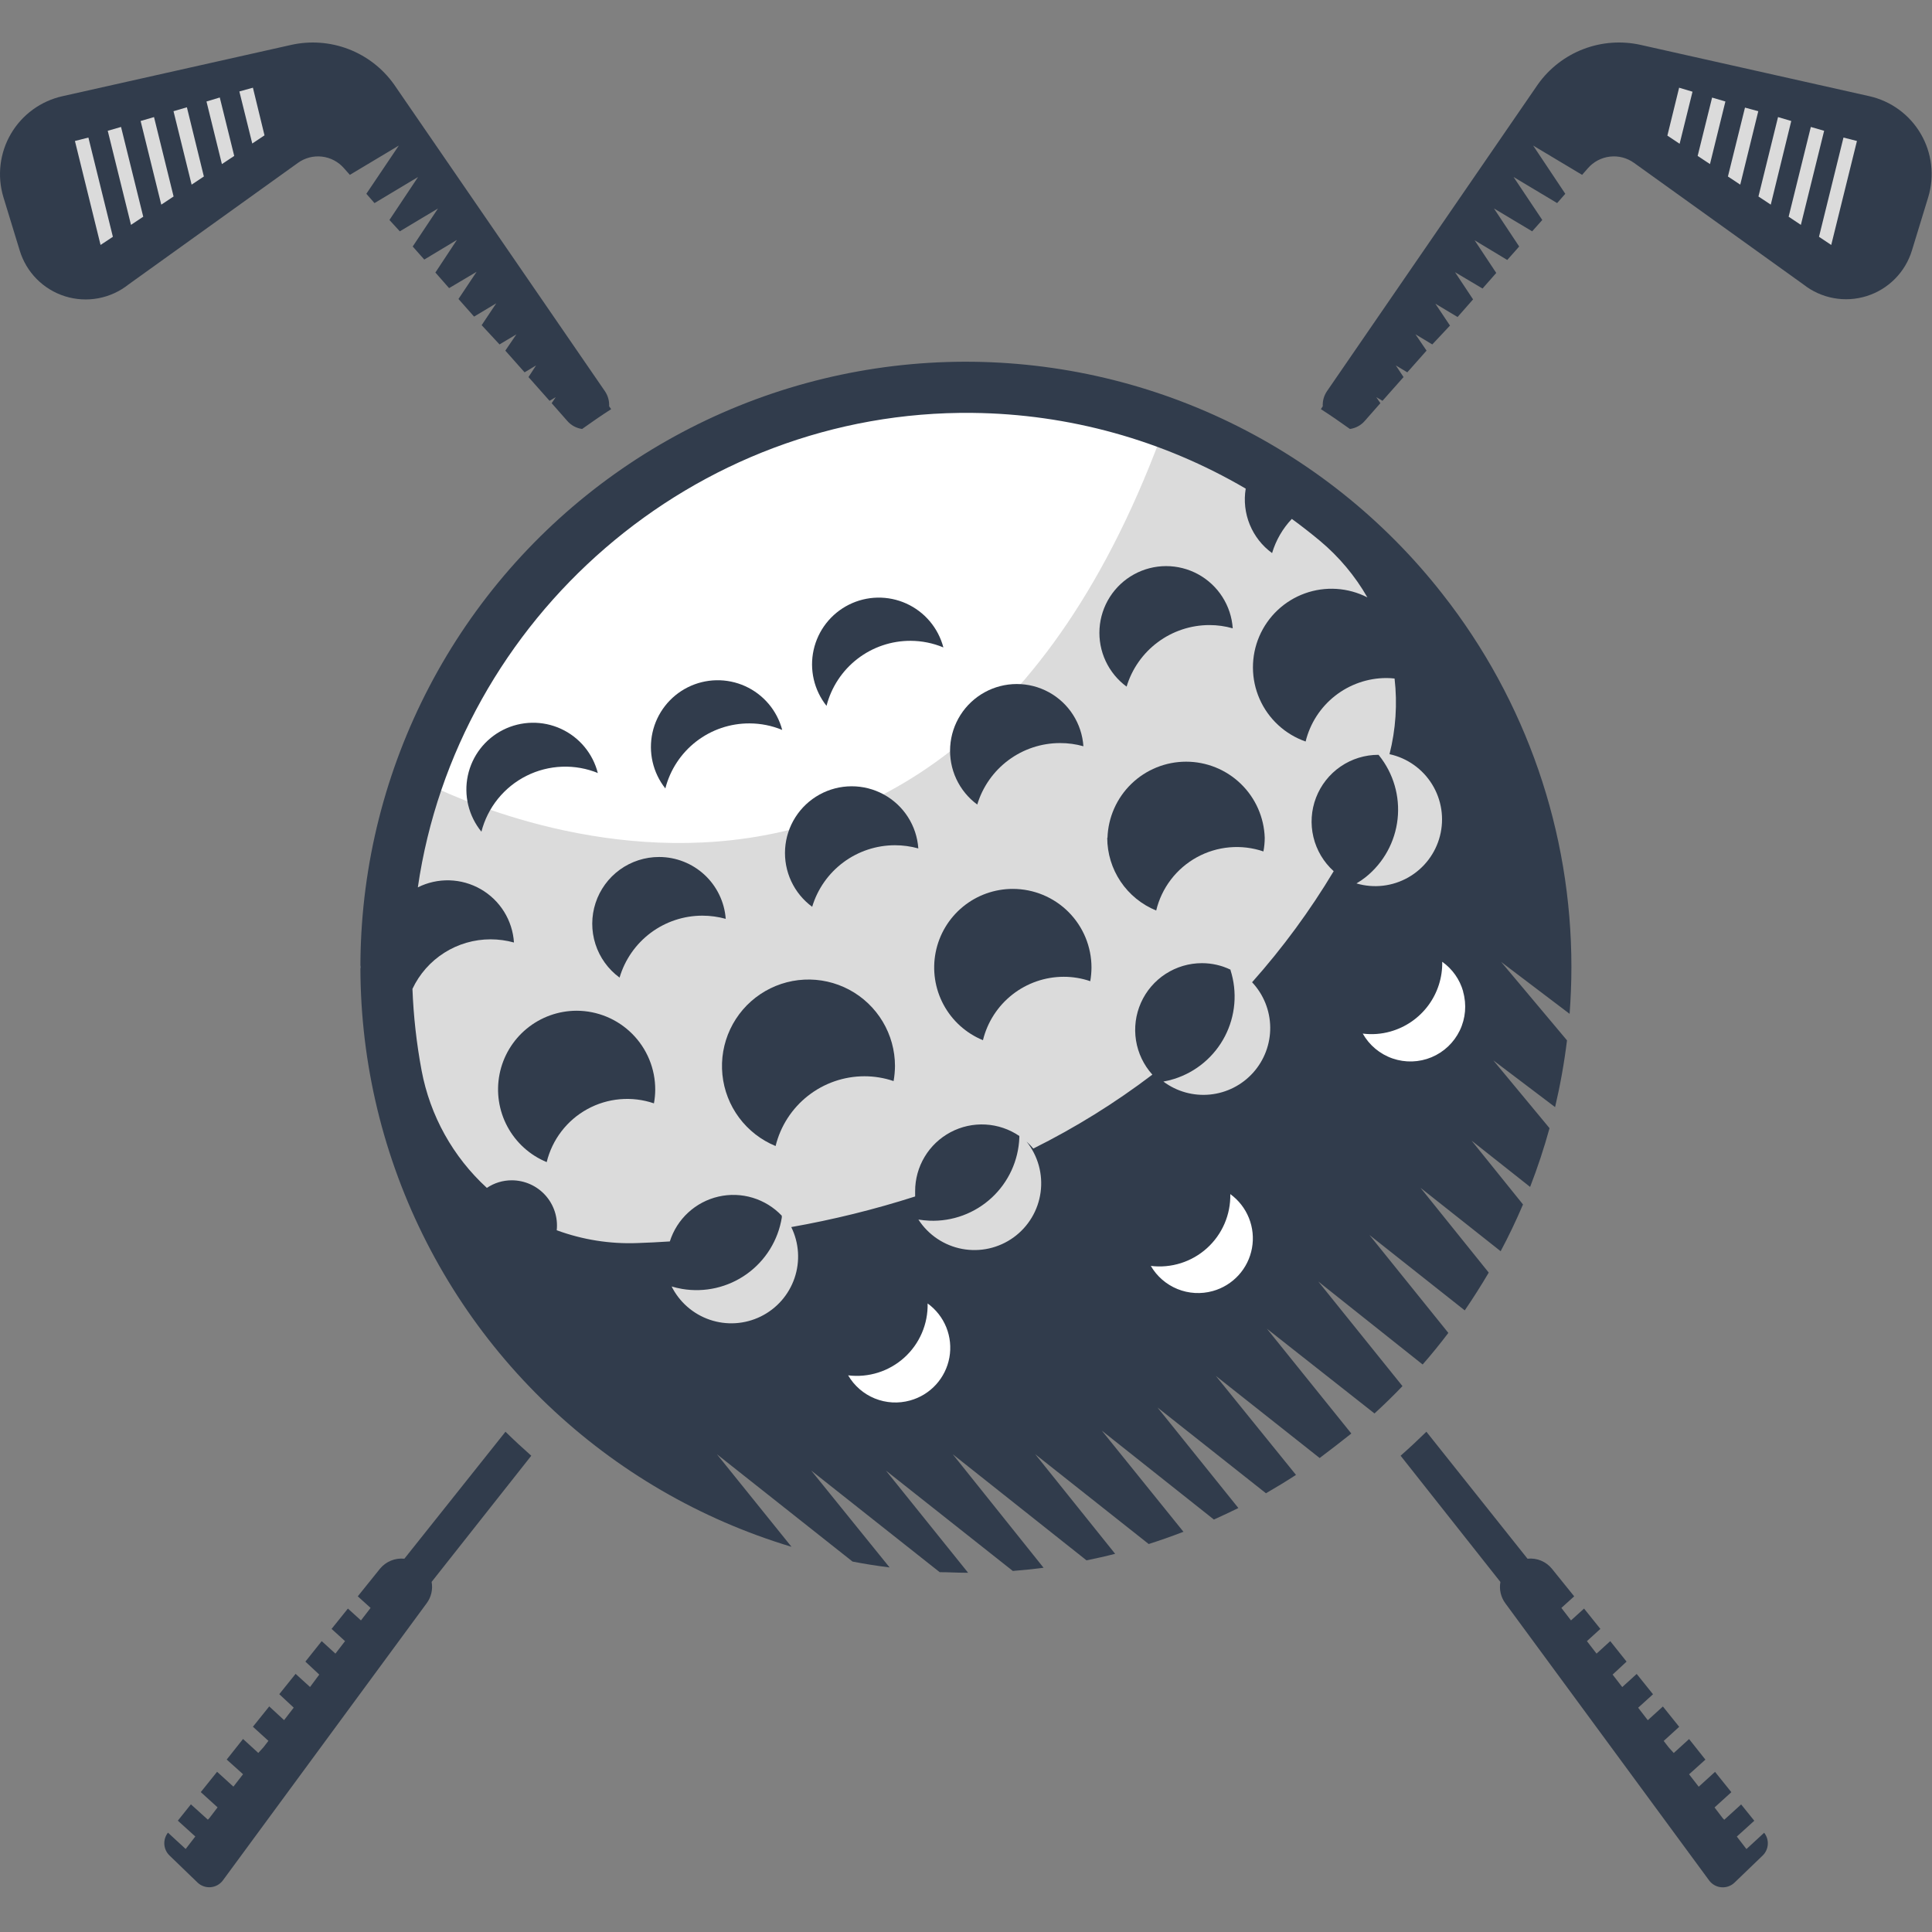 <svg width="500" height="500" viewBox="0 0 500 500" fill="none" xmlns="http://www.w3.org/2000/svg">
<rect x="0" y="0" width="500" height="500" fill="#808080" stroke="none"/>
<g clip-path="url(#clip0_1028_219)">
<path d="M342.329 105.146C342.255 103.768 342.633 102.404 343.406 101.26L398.02 21.81C400.963 17.678 405.06 14.508 409.798 12.697C414.536 10.886 419.704 10.514 424.652 11.63L483.786 24.893C486.553 25.515 489.162 26.7 491.451 28.375C493.74 30.05 495.66 32.178 497.09 34.627C498.521 37.076 499.432 39.793 499.766 42.609C500.1 45.426 499.851 48.281 499.034 50.996L494.81 64.808C493.965 67.583 492.457 70.11 490.414 72.169C488.372 74.229 485.858 75.759 483.09 76.626C480.323 77.494 477.385 77.674 474.533 77.149C471.68 76.624 468.999 75.411 466.721 73.615L422.878 42.148C421.073 40.85 418.849 40.274 416.641 40.532C414.434 40.79 412.402 41.863 410.945 43.541L409.446 45.252L396.774 37.67L405.095 50.152L402.983 52.559L391.706 45.801L399.14 56.931L396.521 59.867L386.637 53.953L393.163 63.795L390.079 67.279L381.632 62.19L387.228 70.637L383.68 74.671L376.563 70.447L381.23 77.48L377.218 82.042L371.473 78.599L375.254 84.259L370.671 89.138L366.32 86.519L369.192 90.743L364.208 96.361L361.23 94.566L363.237 97.586L357.788 103.731L356.183 102.781L357.239 104.344L353.226 108.906C352.239 110.058 350.864 110.81 349.361 111.018C346.89 109.244 344.398 107.533 341.843 105.886L342.329 105.146Z" fill="#313C4C"/>
<path d="M480.576 36.487L473.923 63.394L470.755 61.282L477.091 35.6L480.576 36.487Z" fill="#DBDBDB"/>
<path d="M472.085 33.848L466.066 58.198L462.898 56.087L468.642 32.855L472.085 33.848Z" fill="#DBDBDB"/>
<path d="M463.575 31.314L458.274 52.961L455.085 50.849L460.154 30.3L463.575 31.314Z" fill="#DBDBDB"/>
<path d="M455.042 28.779L450.375 47.786L447.186 45.675L451.6 27.85L455.042 28.779Z" fill="#DBDBDB"/>
<path d="M446.531 26.266L442.54 42.464L439.351 40.352L443.089 25.252L446.531 26.266Z" fill="#DBDBDB"/>
<path d="M434.557 22.697L438.02 23.732L434.684 37.206L431.516 35.094L434.557 22.697Z" fill="#DBDBDB"/>
<path d="M362.476 376.741C364.757 374.727 366.982 372.658 369.15 370.532L395.317 403.393C396.508 403.263 397.712 403.435 398.819 403.892C399.927 404.35 400.901 405.079 401.652 406.012L407.397 413.129L404.081 416.128L406.573 419.36L409.952 416.297L414.176 421.556L410.692 424.724L413.184 427.955L416.732 424.724L420.955 430.025L417.344 433.383L419.836 436.614L423.574 433.214L427.798 438.473L423.954 441.957L426.447 445.188L430.354 441.64L434.577 446.899L430.565 450.553L431.853 452.221L433.162 453.678L437.133 450.067L441.357 455.389L437.133 459.191L439.625 462.401L443.849 458.557L448.073 463.816L443.722 467.765L445.834 470.532L446.235 470.954L450.607 466.984L454.007 471.207L449.488 475.305L451.98 478.536L456.563 474.312C457.238 475.168 457.573 476.243 457.503 477.331C457.433 478.419 456.962 479.442 456.183 480.204L448.896 487.216C448.453 487.642 447.925 487.97 447.347 488.179C446.769 488.388 446.154 488.473 445.541 488.429C444.928 488.385 444.331 488.213 443.788 487.924C443.246 487.635 442.77 487.236 442.392 486.751L389.593 414.946C389.01 414.161 388.595 413.265 388.373 412.313C388.151 411.361 388.128 410.374 388.305 409.412L362.476 376.741Z" fill="#313C4C"/>
<path d="M232.318 371.355C244.121 371.355 253.69 361.786 253.69 349.982C253.69 338.179 244.121 328.61 232.318 328.61C220.514 328.61 210.945 338.179 210.945 349.982C210.945 361.786 220.514 371.355 232.318 371.355Z" fill="white"/>
<path d="M310.649 342.866C322.452 342.866 332.021 333.297 332.021 321.493C332.021 309.689 322.452 300.12 310.649 300.12C298.845 300.12 289.276 309.689 289.276 321.493C289.276 333.297 298.845 342.866 310.649 342.866Z" fill="white"/>
<path d="M362.539 282.845C374.343 282.845 383.912 273.276 383.912 261.472C383.912 249.668 374.343 240.099 362.539 240.099C350.735 240.099 341.167 249.668 341.167 261.472C341.167 273.276 350.735 282.845 362.539 282.845Z" fill="white"/>
<path d="M245.56 229.941C263.279 206.498 300.343 156.255 325.813 121.662C305.021 108.641 281.362 100.896 256.895 99.102C232.428 97.307 207.892 101.517 185.423 111.366C162.953 121.214 143.23 136.403 127.968 155.61C112.706 174.818 102.367 197.464 97.851 221.578C142.645 235.706 225.074 256.973 245.56 229.941Z" fill="white"/>
<path d="M93.268 250.278L106.615 296.593L179.731 363.203L221.441 334.713H262.138L297.766 312.327L377.091 236.973C377.091 236.973 381.167 226.794 377.091 183.056C373.015 139.317 301.779 109.349 301.779 109.349C241.737 276.762 107.186 201.134 107.186 201.134" fill="#DBDBDB"/>
<path d="M252.909 208.23C254.298 203.625 257.132 199.59 260.993 196.722C264.854 193.854 269.536 192.305 274.345 192.306C276.387 192.299 278.42 192.576 280.385 193.13C280.189 190.234 279.265 187.434 277.7 184.989C276.136 182.544 273.98 180.533 271.433 179.141C268.885 177.749 266.028 177.022 263.125 177.026C260.223 177.03 257.368 177.765 254.824 179.164C252.281 180.563 250.131 182.58 248.573 185.03C247.015 187.479 246.099 190.281 245.911 193.178C245.722 196.075 246.266 198.972 247.493 201.603C248.72 204.234 250.59 206.513 252.93 208.23H252.909Z" fill="#313C4C"/>
<path d="M291.557 177.712C292.945 173.105 295.779 169.067 299.639 166.196C303.5 163.324 308.182 161.771 312.993 161.767C315.036 161.765 317.069 162.05 319.033 162.612C318.837 159.716 317.913 156.916 316.348 154.471C314.784 152.026 312.628 150.015 310.081 148.623C307.533 147.231 304.676 146.504 301.773 146.508C298.871 146.512 296.016 147.247 293.472 148.646C290.929 150.045 288.779 152.063 287.221 154.512C285.663 156.961 284.747 159.764 284.559 162.66C284.37 165.557 284.914 168.454 286.141 171.085C287.368 173.716 289.238 175.995 291.578 177.712H291.557Z" fill="#313C4C"/>
<path d="M262.138 230.046C257.424 230.038 252.853 231.668 249.207 234.657C245.562 237.647 243.068 241.81 242.153 246.435C241.237 251.059 241.957 255.858 244.189 260.011C246.42 264.164 250.025 267.412 254.387 269.201C255.535 264.522 258.219 260.362 262.009 257.387C265.799 254.413 270.477 252.794 275.296 252.791C277.631 252.789 279.95 253.175 282.159 253.932C282.361 252.767 282.467 251.587 282.476 250.405C282.476 245.009 280.334 239.834 276.521 236.016C272.707 232.199 267.534 230.052 262.138 230.046Z" fill="#313C4C"/>
<path d="M185.538 376.361L220.638 404.133C223.806 404.745 226.974 405.252 230.227 405.653L209.952 380.585L243.194 406.878C245.432 406.878 247.671 407.026 249.931 407.026H250.543L229.276 380.585L262.117 406.561C264.799 406.35 267.439 406.076 270.079 405.738L246.573 376.361L281.187 403.816C283.68 403.309 286.151 402.76 288.6 402.126L267.925 376.361L297.28 399.592C300.322 398.621 303.321 397.565 306.277 396.424L285.158 370.257L314.155 393.256C316.267 392.306 318.379 391.313 320.491 390.278L299.561 364.259L327.629 386.456C330.269 384.935 332.866 383.351 335.401 381.704L314.662 356.086L341.525 377.332C344.334 375.22 347.059 373.108 349.72 370.996L327.882 343.879L355.718 365.801C358.21 363.52 360.617 361.176 362.961 358.726L341.166 331.651L368.178 353.129C370.501 350.49 372.697 347.765 374.831 344.956L354.408 319.613L379.076 339.127C381.258 335.931 383.328 332.672 385.285 329.349L367.629 307.406L388.368 323.816C390.48 319.867 392.381 315.854 394.155 311.714L380.85 295.199L395.992 307.174C397.921 302.204 399.596 297.135 401.018 291.968L386.467 274.418L402.455 286.519C403.797 280.821 404.826 275.054 405.538 269.244L388.516 248.969L406.214 262.38C406.51 258.388 406.678 254.354 406.678 250.278C406.704 215.297 394.974 181.321 373.373 153.805C358.202 134.393 338.665 118.833 316.351 108.388C294.037 97.944 269.574 92.91 244.949 93.694C220.323 94.479 196.23 101.06 174.626 112.904C153.022 124.748 134.516 141.52 120.611 161.859C106.706 182.197 97.793 205.529 94.598 229.958C91.402 254.388 94.013 279.227 102.22 302.458C110.426 325.689 123.995 346.657 141.826 363.659C159.657 380.661 181.246 393.218 204.841 400.31L185.538 376.361ZM235.527 362.443C232.512 363.285 229.303 363.103 226.403 361.926C223.502 360.749 221.074 358.643 219.498 355.938C222.11 356.26 224.76 356.016 227.269 355.223C229.778 354.429 232.087 353.105 234.038 351.34C235.99 349.575 237.538 347.41 238.579 344.993C239.619 342.576 240.127 339.963 240.068 337.332C242.23 338.895 243.906 341.037 244.903 343.512C245.899 345.986 246.176 348.692 245.702 351.317C245.227 353.942 244.02 356.379 242.22 358.348C240.42 360.317 238.1 361.736 235.527 362.443ZM313.859 334.122C310.844 334.964 307.635 334.782 304.734 333.605C301.834 332.428 299.406 330.322 297.829 327.617C300.439 327.939 303.088 327.696 305.595 326.903C308.103 326.111 310.41 324.789 312.362 323.026C314.313 321.263 315.862 319.101 316.904 316.686C317.946 314.272 318.456 311.661 318.4 309.032C320.555 310.597 322.226 312.738 323.218 315.21C324.211 317.681 324.486 320.383 324.012 323.004C323.538 325.625 322.333 328.059 320.537 330.025C318.741 331.992 316.426 333.412 313.859 334.122ZM378.653 256.656C379.603 259.994 379.295 263.564 377.789 266.689C376.282 269.815 373.681 272.279 370.478 273.615C367.276 274.951 363.695 275.065 360.413 273.936C357.132 272.807 354.379 270.514 352.676 267.491C355.067 267.797 357.495 267.618 359.815 266.963C363.739 265.868 367.187 263.5 369.619 260.231C372.05 256.963 373.326 252.979 373.247 248.906C375.867 250.764 377.774 253.461 378.653 256.551V256.656ZM173.669 332.897C174.606 333.177 175.558 333.403 176.52 333.573C179.428 334.065 182.404 333.978 185.278 333.315C188.151 332.653 190.865 331.428 193.264 329.713C195.663 327.997 197.698 325.824 199.254 323.319C200.809 320.814 201.854 318.025 202.328 315.115C202.34 314.953 202.34 314.791 202.328 314.629C200.263 312.449 197.665 310.846 194.791 309.977C191.917 309.109 188.866 309.005 185.939 309.677C183.013 310.349 180.313 311.773 178.105 313.808C175.898 315.843 174.259 318.419 173.352 321.282C170.417 321.472 167.565 321.619 164.904 321.704C157.813 321.968 150.739 320.841 144.081 318.388C144.253 316.757 144.079 315.109 143.573 313.549C143.066 311.989 142.237 310.553 141.14 309.335C140.043 308.116 138.702 307.142 137.204 306.475C135.706 305.808 134.084 305.463 132.444 305.463C130.148 305.456 127.904 306.14 126.003 307.427C117.227 299.395 111.298 288.73 109.107 277.037C107.802 270.064 107.011 263.005 106.742 255.917C108.548 252.084 111.408 248.843 114.986 246.573C118.565 244.303 122.715 243.098 126.953 243.098C129.001 243.099 131.04 243.376 133.014 243.921C132.83 241.088 131.948 238.343 130.446 235.933C128.943 233.523 126.868 231.522 124.405 230.109C121.942 228.695 119.167 227.913 116.329 227.832C113.49 227.751 110.675 228.374 108.136 229.645C118.252 160.057 179.498 106.033 251.726 106.857C276.586 107.127 300.944 113.882 322.391 126.456C321.87 129.596 322.232 132.819 323.437 135.765C324.641 138.711 326.641 141.265 329.213 143.14C330.198 139.83 331.949 136.799 334.324 134.291C336.816 136.107 339.244 138.001 341.61 139.972C346.532 144.088 350.687 149.043 353.88 154.608C351.399 153.335 348.682 152.586 345.898 152.407C343.115 152.228 340.325 152.624 337.701 153.57C335.077 154.515 332.676 155.991 330.646 157.904C328.617 159.817 327.002 162.127 325.903 164.69C324.805 167.254 324.245 170.016 324.259 172.805C324.273 175.594 324.86 178.35 325.985 180.903C327.109 183.455 328.746 185.749 330.795 187.642C332.844 189.534 335.26 190.985 337.893 191.905C339.04 187.223 341.723 183.061 345.513 180.082C349.302 177.104 353.981 175.482 358.801 175.474C359.507 175.475 360.212 175.517 360.913 175.6C361.669 182.152 361.225 188.786 359.604 195.178C361.871 195.672 364.015 196.618 365.909 197.959C367.803 199.301 369.407 201.01 370.626 202.984C371.845 204.959 372.653 207.159 373.003 209.453C373.353 211.747 373.237 214.089 372.662 216.337C372.087 218.585 371.065 220.695 369.657 222.539C368.249 224.384 366.484 225.926 364.467 227.073C362.45 228.221 360.222 228.95 357.917 229.218C355.612 229.485 353.276 229.286 351.05 228.631C351.891 228.141 352.696 227.59 353.458 226.984C358.087 223.267 361.05 217.864 361.695 211.963C362.341 206.062 360.616 200.146 356.9 195.516L356.752 195.347C353.255 195.339 349.838 196.394 346.952 198.37C344.067 200.346 341.849 203.152 340.593 206.416C339.336 209.68 339.1 213.248 339.915 216.649C340.73 220.05 342.558 223.123 345.158 225.463C339.032 235.683 331.961 245.307 324.039 254.207C327.002 257.359 328.676 261.507 328.731 265.833C328.786 270.159 327.218 274.349 324.336 277.576C321.454 280.802 317.467 282.832 313.163 283.264C308.858 283.696 304.548 282.499 301.082 279.909C302.04 279.739 302.985 279.506 303.912 279.212C306.714 278.323 309.314 276.891 311.562 274.997C313.811 273.103 315.664 270.785 317.015 268.174C318.367 265.563 319.19 262.711 319.439 259.782C319.687 256.853 319.356 253.903 318.463 251.102C318.476 251.054 318.476 251.003 318.463 250.954C316.158 249.842 313.631 249.265 311.071 249.265C307.729 249.262 304.457 250.229 301.653 252.048C298.849 253.868 296.633 256.462 295.274 259.515C293.915 262.569 293.47 265.952 293.995 269.253C294.52 272.554 295.991 275.632 298.231 278.114C288.582 285.444 278.266 291.85 267.418 297.248C266.877 296.602 266.291 295.995 265.665 295.431C267.13 297.259 268.209 299.366 268.835 301.623C269.461 303.881 269.621 306.242 269.306 308.563C268.991 310.885 268.207 313.118 267.002 315.127C265.797 317.136 264.196 318.879 262.296 320.249C260.396 321.62 258.237 322.59 255.951 323.1C253.664 323.611 251.298 323.651 248.996 323.218C246.693 322.785 244.503 321.888 242.558 320.582C240.613 319.277 238.954 317.589 237.682 315.622C238.64 315.774 239.606 315.873 240.575 315.917C243.514 316.03 246.446 315.563 249.204 314.543C251.962 313.522 254.492 311.969 256.649 309.97C258.807 307.972 260.549 305.568 261.777 302.895C263.005 300.223 263.695 297.335 263.806 294.397V293.995C261.21 292.227 258.181 291.2 255.045 291.027C251.909 290.853 248.785 291.539 246.009 293.01C243.234 294.482 240.913 296.682 239.297 299.376C237.681 302.069 236.83 305.152 236.837 308.293C236.837 308.737 236.837 309.201 236.837 309.645C226.341 313.004 215.63 315.65 204.778 317.565C205.779 319.602 206.369 321.816 206.515 324.081C206.66 326.346 206.358 328.618 205.625 330.766C204.893 332.915 203.744 334.898 202.246 336.602C200.747 338.307 198.927 339.7 196.89 340.701C194.853 341.702 192.638 342.292 190.373 342.438C188.108 342.583 185.836 342.281 183.688 341.548C181.539 340.816 179.556 339.667 177.852 338.169C176.147 336.67 174.755 334.85 173.753 332.813L173.669 332.897Z" fill="#313C4C"/>
<path d="M286.552 216.825C286.559 220.865 287.767 224.812 290.024 228.163C292.28 231.514 295.483 234.117 299.223 235.643C299.919 232.743 301.212 230.021 303.02 227.649C304.828 225.278 307.111 223.31 309.723 221.871C312.335 220.432 315.218 219.553 318.188 219.292C321.159 219.03 324.151 219.392 326.974 220.352C327.194 219.19 327.307 218.009 327.312 216.825C327.142 211.542 324.923 206.532 321.126 202.855C317.328 199.178 312.25 197.122 306.964 197.122C301.678 197.122 296.599 199.178 292.801 202.855C289.004 206.532 286.785 211.542 286.615 216.825H286.552Z" fill="#313C4C"/>
<path d="M154.725 200.099C154.093 197.59 152.905 195.255 151.25 193.267C149.595 191.279 147.514 189.687 145.162 188.611C142.809 187.534 140.245 187 137.658 187.047C135.072 187.094 132.528 187.722 130.217 188.883C127.905 190.045 125.884 191.711 124.302 193.758C122.72 195.805 121.619 198.182 121.078 200.712C120.538 203.242 120.573 205.861 121.18 208.376C121.788 210.891 122.952 213.237 124.588 215.241C125.385 212.136 126.84 209.238 128.853 206.743C130.867 204.248 133.392 202.214 136.259 200.779C139.125 199.344 142.267 198.54 145.471 198.423C148.675 198.305 151.866 198.877 154.83 200.099H154.725Z" fill="#313C4C"/>
<path d="M223.722 278.536C226.286 278.536 228.833 278.957 231.261 279.782C231.488 278.499 231.608 277.199 231.62 275.896C231.622 271.839 230.521 267.858 228.435 264.378C226.349 260.899 223.357 258.051 219.779 256.14C216.2 254.229 212.17 253.327 208.118 253.529C204.066 253.731 200.145 255.03 196.775 257.288C193.404 259.546 190.711 262.677 188.982 266.347C187.253 270.017 186.554 274.088 186.959 278.125C187.365 282.161 188.859 286.012 191.284 289.265C193.708 292.517 196.97 295.05 200.723 296.593C201.984 291.444 204.935 286.867 209.105 283.594C213.274 280.32 218.421 278.539 223.722 278.536Z" fill="#313C4C"/>
<path d="M235.697 165.843C238.598 165.857 241.467 166.438 244.145 167.554C243.493 165.068 242.294 162.758 240.636 160.794C238.979 158.83 236.904 157.261 234.563 156.2C232.221 155.14 229.673 154.615 227.103 154.664C224.534 154.713 222.007 155.335 219.708 156.485C217.41 157.634 215.396 159.282 213.815 161.308C212.234 163.334 211.125 165.688 210.568 168.197C210.012 170.706 210.022 173.308 210.599 175.813C211.176 178.317 212.304 180.662 213.902 182.675C215.14 177.842 217.956 173.561 221.905 170.511C225.854 167.462 230.708 165.819 235.697 165.843Z" fill="#313C4C"/>
<path d="M170.586 221.789C166.94 221.781 163.385 222.927 160.43 225.062C157.475 227.198 155.271 230.214 154.134 233.678C152.997 237.142 152.986 240.877 154.101 244.348C155.216 247.82 157.401 250.849 160.343 253.003C161.706 248.375 164.531 244.313 168.395 241.423C172.259 238.534 176.954 236.973 181.779 236.973C183.82 236.976 185.852 237.253 187.819 237.797C187.494 233.447 185.538 229.381 182.342 226.413C179.147 223.444 174.947 221.793 170.586 221.789Z" fill="#313C4C"/>
<path d="M149.214 261.577C144.505 261.587 139.946 263.228 136.312 266.222C132.677 269.215 130.193 273.376 129.282 277.995C128.37 282.615 129.088 287.407 131.313 291.557C133.538 295.706 137.132 298.956 141.484 300.754C142.19 297.862 143.49 295.148 145.302 292.786C147.114 290.424 149.398 288.466 152.009 287.035C154.619 285.605 157.499 284.734 160.465 284.478C163.431 284.222 166.418 284.586 169.235 285.548C169.454 284.385 169.567 283.204 169.573 282.021C169.581 279.341 169.061 276.686 168.042 274.207C167.022 271.728 165.524 269.475 163.633 267.576C161.742 265.677 159.495 264.17 157.021 263.141C154.547 262.111 151.894 261.58 149.214 261.577Z" fill="#313C4C"/>
<path d="M210.185 234.692C211.569 230.083 214.402 226.044 218.263 223.171C222.125 220.299 226.808 218.748 231.621 218.747C233.662 218.75 235.693 219.027 237.661 219.571C237.46 216.676 236.534 213.878 234.967 211.436C233.4 208.994 231.243 206.985 228.695 205.596C226.147 204.207 223.291 203.483 220.389 203.489C217.487 203.495 214.634 204.232 212.092 205.632C209.55 207.032 207.402 209.05 205.846 211.499C204.289 213.948 203.375 216.75 203.187 219.645C202.999 222.541 203.544 225.437 204.77 228.067C205.997 230.697 207.866 232.975 210.206 234.692H210.185Z" fill="#313C4C"/>
<path d="M193.986 187.216C196.885 187.222 199.755 187.796 202.434 188.905C201.778 186.422 200.576 184.117 198.916 182.157C197.257 180.197 195.181 178.631 192.841 177.575C190.5 176.518 187.953 175.996 185.385 176.048C182.818 176.099 180.294 176.723 177.997 177.872C175.701 179.022 173.689 180.67 172.11 182.695C170.53 184.72 169.422 187.071 168.866 189.579C168.31 192.086 168.32 194.686 168.895 197.189C169.47 199.692 170.596 202.035 172.191 204.048C173.429 199.215 176.246 194.934 180.194 191.884C184.143 188.835 188.997 187.192 193.986 187.216Z" fill="#313C4C"/>
<path d="M157.64 105.146C157.714 103.768 157.336 102.404 156.563 101.26L101.949 21.809C99.004 17.68 94.907 14.511 90.169 12.701C85.432 10.89 80.265 10.517 75.317 11.63L16.183 24.893C13.41 25.508 10.794 26.688 8.498 28.359C6.202 30.031 4.275 32.158 2.838 34.608C1.401 37.057 0.485 39.777 0.147 42.597C-0.192 45.417 0.055 48.276 0.872 50.996L5.095 64.808C5.935 67.597 7.445 70.138 9.493 72.209C11.542 74.279 14.066 75.816 16.846 76.685C19.626 77.554 22.576 77.729 25.439 77.193C28.302 76.658 30.99 75.43 33.269 73.615L77.112 42.148C78.914 40.852 81.134 40.276 83.338 40.534C85.542 40.792 87.57 41.864 89.024 43.541L90.544 45.252L103.216 37.67L94.81 50.152L96.922 52.559L108.2 45.801L100.787 56.931L103.469 59.867L113.353 53.953L106.806 63.795L109.805 67.174L118.253 62.084L112.677 70.532L116.225 74.566L123.343 70.342L118.654 77.374L122.688 81.936L128.432 78.494L124.652 84.154L129.277 89.138L133.649 86.519L130.777 90.743L135.761 96.361L138.739 94.566L136.774 97.586L142.223 103.731L143.828 102.781L142.772 104.344L146.785 108.906C147.772 110.058 149.147 110.809 150.65 111.018C153.121 109.244 155.613 107.533 158.168 105.886L157.64 105.146Z" fill="#313C4C"/>
<path d="M19.392 36.487L26.024 63.394L29.213 61.282L22.877 35.6L19.392 36.487Z" fill="#DBDBDB"/>
<path d="M27.883 33.848L33.902 58.198L37.07 56.087L31.325 32.855L27.883 33.848Z" fill="#DBDBDB"/>
<path d="M36.394 31.314L41.737 52.961L44.926 50.849L39.858 30.3L36.394 31.314Z" fill="#DBDBDB"/>
<path d="M44.904 28.779L49.593 47.786L52.761 45.674L48.368 27.765L44.904 28.779Z" fill="#DBDBDB"/>
<path d="M53.437 26.266L57.428 42.464L60.617 40.352L56.879 25.231L53.437 26.266Z" fill="#DBDBDB"/>
<path d="M65.454 22.697L61.948 23.668L65.285 37.142L68.453 35.03L65.454 22.697Z" fill="#DBDBDB"/>
<path d="M137.492 376.741C135.211 374.727 132.987 372.658 130.818 370.532L104.652 403.393C103.461 403.269 102.258 403.443 101.152 403.9C100.046 404.358 99.071 405.083 98.316 406.012L92.592 413.129L95.908 416.128L93.416 419.36L90.037 416.297L85.813 421.556L89.298 424.724L86.806 427.955L83.258 424.724L79.034 430.025L82.624 433.383L80.238 436.593L76.499 433.193L72.276 438.451L76.014 441.936L73.522 445.167L69.678 441.619L65.454 446.878L69.467 450.532L68.178 452.2L66.848 453.657L62.899 450.046L58.675 455.368L62.899 459.169L60.407 462.38L56.183 458.536L51.959 463.795L56.309 467.744L54.197 470.511L53.796 470.933L49.403 466.962L46.024 471.186L50.544 475.283L48.052 478.515L43.469 474.291C42.793 475.147 42.459 476.222 42.529 477.31C42.599 478.398 43.069 479.421 43.849 480.183L51.114 487.195C51.557 487.621 52.085 487.948 52.663 488.157C53.241 488.366 53.857 488.452 54.47 488.408C55.083 488.364 55.68 488.192 56.222 487.903C56.765 487.614 57.24 487.215 57.619 486.73L110.417 414.924C111 414.14 111.416 413.244 111.637 412.292C111.859 411.34 111.882 410.353 111.705 409.391L137.492 376.741Z" fill="#313C4C"/>
</g>
<defs>
<clipPath id="clip0_1028_219">
<rect width="500" height="500" fill="white"/>
</clipPath>
</defs>
</svg>
